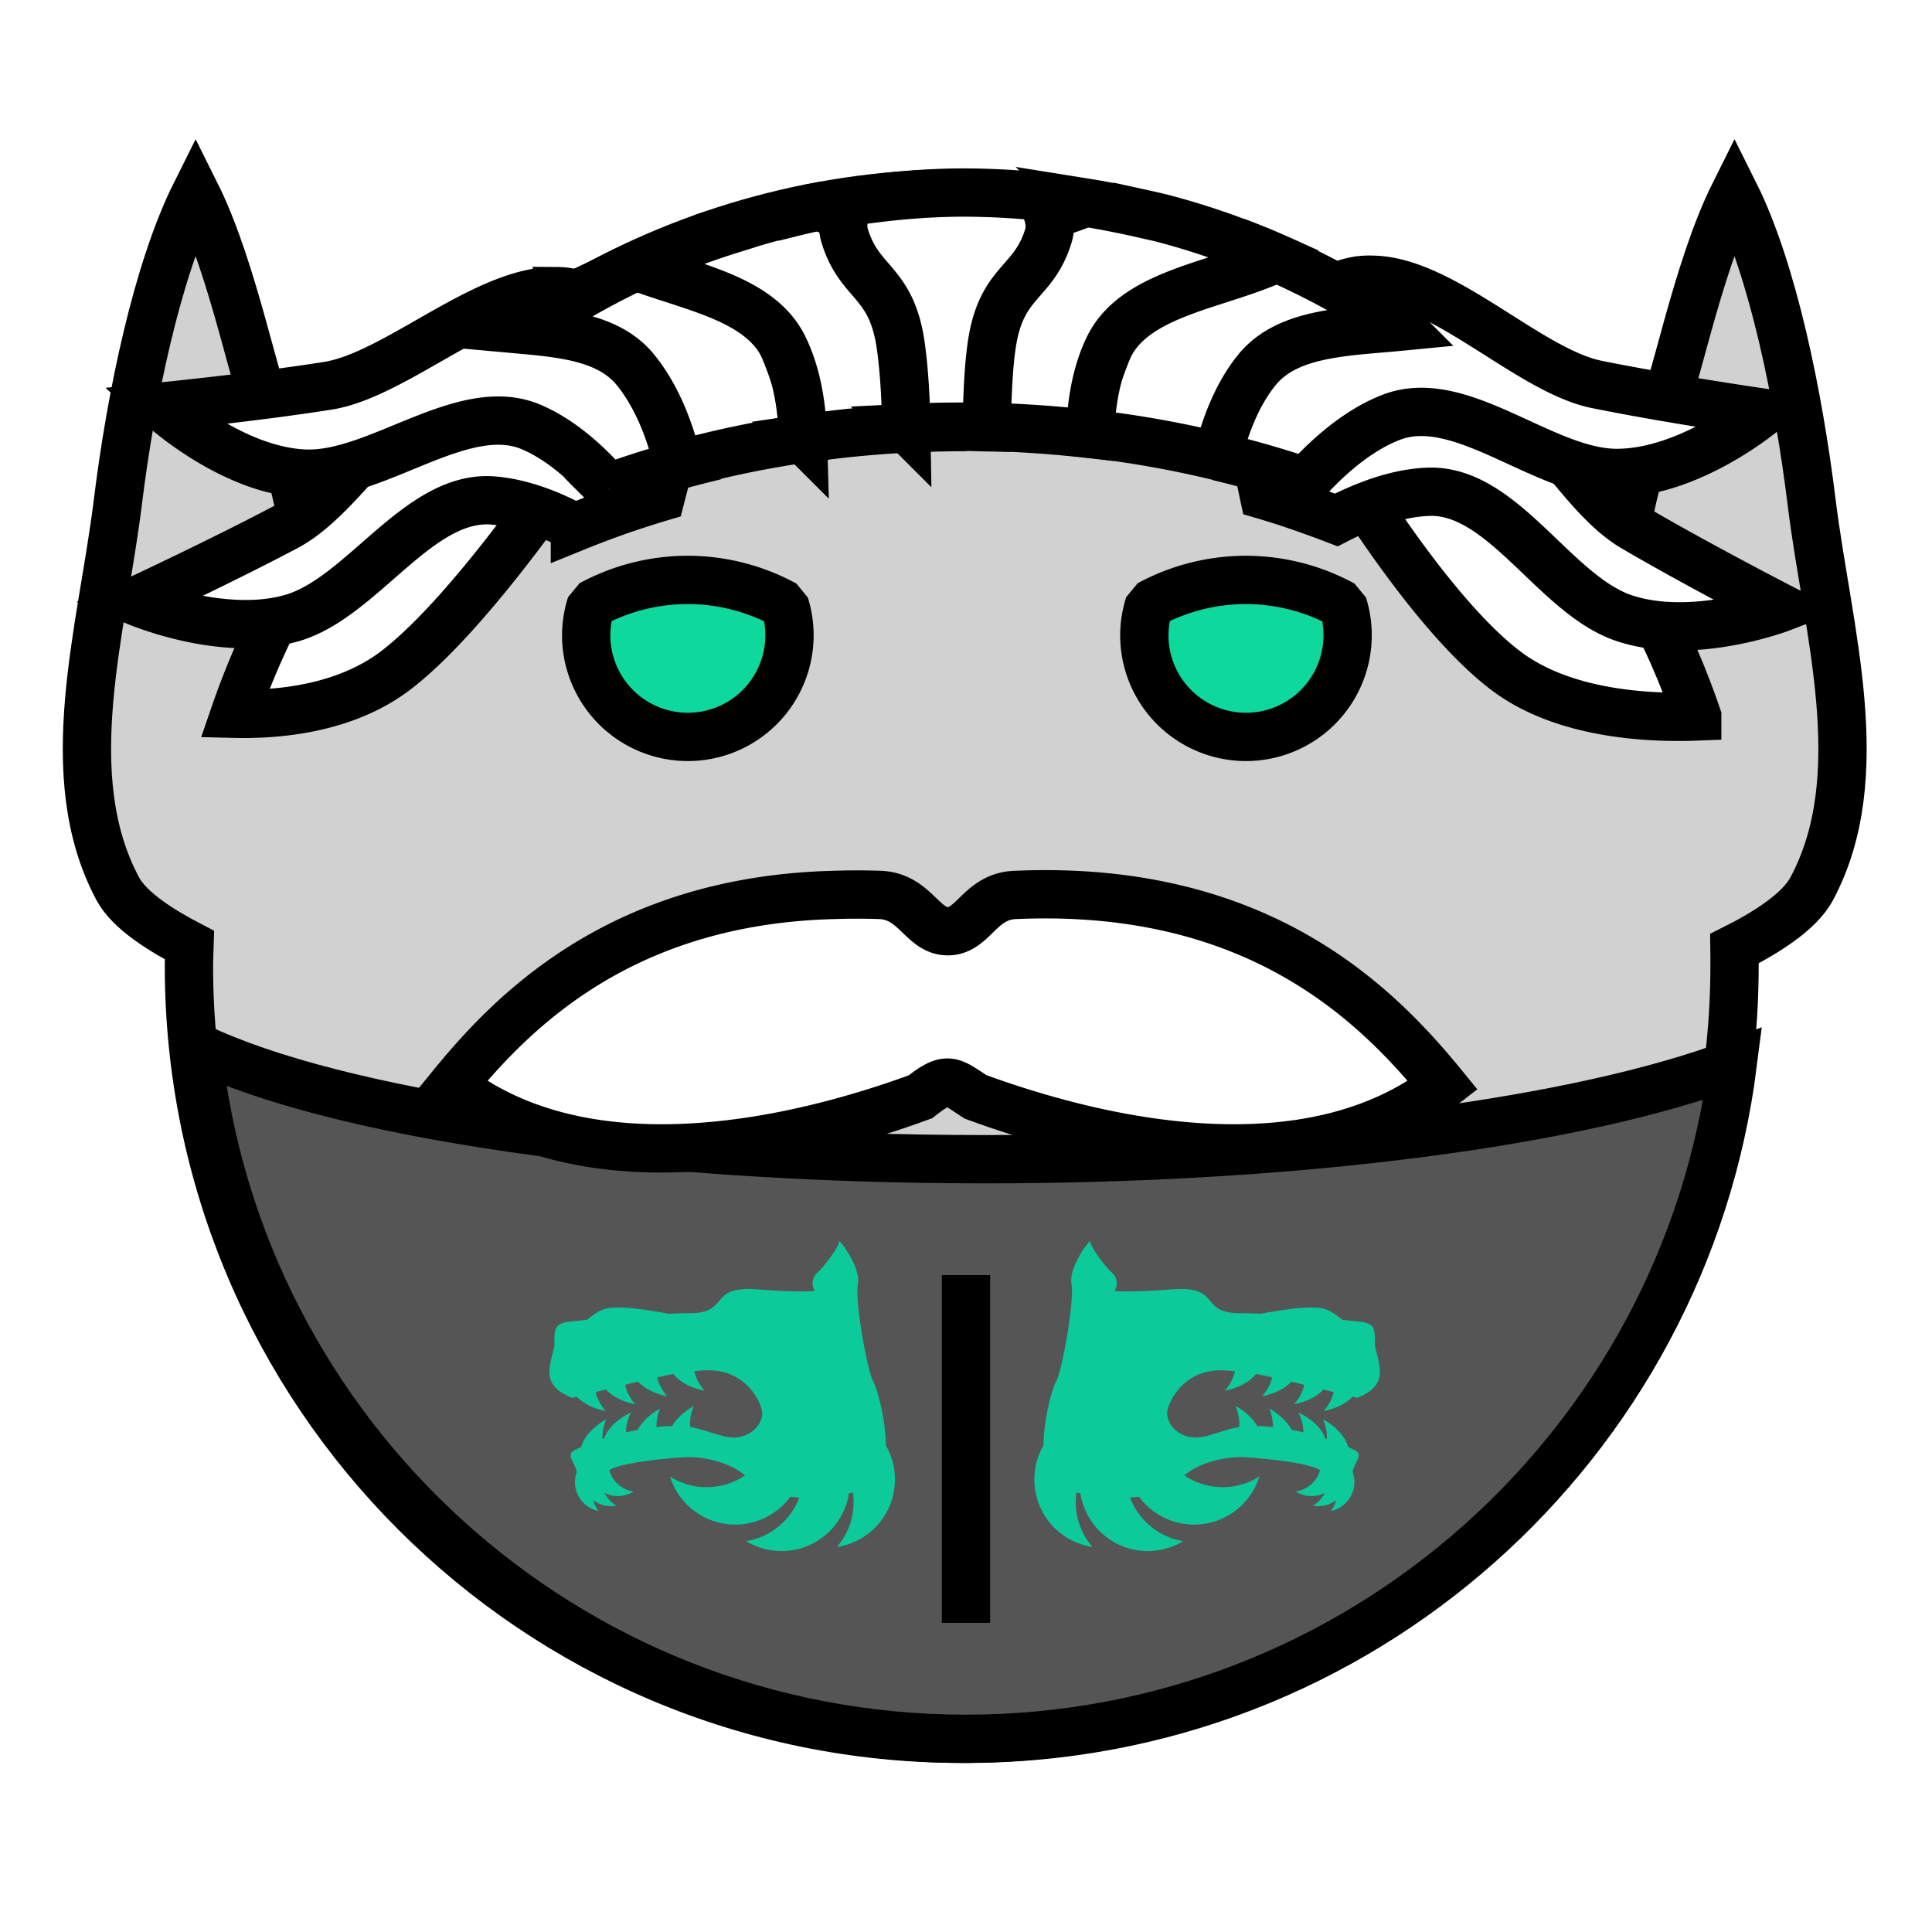 <?xml version="1.0" encoding="UTF-8" standalone="no"?><svg xmlns="http://www.w3.org/2000/svg" viewBox="0 0 90 90">
<defs>
  <filter id="f1" x="-50%" y="-50%" width="200%" height="200%">
    <feGaussianBlur in="SourceGraphic" stdDeviation="2" result="blur" />
    <feColorMatrix in="blur" type="matrix" values="0 0 0 0 0  0 0 0 0 0  0 0 0 0 0  0 0 0 100 -10" result="goo" />
    <feBlend in="SourceGraphic" in2="goo" />
  </filter>
</defs><g filter="url(#f1)"><svg xmlns="http://www.w3.org/2000/svg" viewBox="0 0 90 90" data-tags="body+fantasy"><path d="M9.113 9c-1.8 3.6-3.02 9.495-3.625 14.406-.734 5.955-2.832 12.71 0 18 .55 1.027 2.054 1.953 3.343 2.625-.009.325-.03.642-.03.969 0 19.882 16.117 36 36 36 19.881 0 36-16.118 36-36 0-.274.005-.54 0-.812 1.344-.674 2.998-1.67 3.593-2.782 2.831-5.29.733-12.045 0-18C83.789 18.496 82.6 12.6 80.8 9c-1.8 3.6-2.789 9.202-3.594 10.812-1.012 2.025-1.462 4.587-1.656 6.47C69.23 15.921 57.823 9 44.8 9c-12.862 0-24.133 6.76-30.5 16.906-.213-1.84-.649-4.203-1.594-6.094C11.901 18.202 10.913 12.6 9.113 9z" fill="#D1D1D1" data-layer="elf/body" stroke="#000" stroke-width="2.25" stroke-linecap="round"/></svg><svg xmlns="http://www.w3.org/2000/svg" viewBox="0 0 90 90" data-tags="new+clothing+armor"><g class="armor" stroke="#000" stroke-width="2.25"><path d="M9.188 48.781C11.073 66.89 26.392 81.001 45 81.001c18.335-.001 33.474-13.713 35.719-31.438C73.666 52.208 60.748 54 45.906 54c-16.282 0-30.285-2.14-36.718-5.219z" fill="#555555" data-layer="armor-wolf/armor" stroke-linecap="round"/><path d="M45 59.4v16.2" fill="none"/></g><g class="wings" fill="#0CCA9A"><path d="M39.088 57.83c.037.167-.576 1.04-1.004 1.45-.428.408-.129.855-.129.855s-.447.093-2.734-.074c-2.288-.168-1.152 1.152-3.198 1.115-.263-.005-.582.014-.878.023-.917-.17-2.394-.415-2.987-.22-.286.094-.56.292-.812.503-.332.036-.92.098-.996.102-.396.152-.556.131-.52 1.115-.256 1.066-.604 1.842.818 2.418l.22-.053c.31.325.804.562 1.35.668 0 0-.38-.407-.466-.886l.473-.117c.308.334.813.579 1.37.687 0 0-.392-.42-.47-.908.184-.047.416-.103.592-.147.31.332.812.574 1.367.682 0 0-.377-.404-.465-.88.253-.056.508-.113.752-.155.296.38.845.66 1.451.777 0 0-.391-.422-.468-.912.187-.017.374-.031.562-.037 1.841-.056 2.528 1.486 2.584 1.914.056.428-.298 1.043-1.06 1.191-.66.13-1.444-.327-2.282-.464-.066-.48.162-.983.162-.983-.436.246-.803.58-1.013.94-.234 0-.474.015-.727.043a2.226 2.226 0 0 1 .168-.862c-.459.258-.841.614-1.045.994-.182.036-.36.073-.539.116-.015-.47.23-.926.23-.926-.602.284-1.093.73-1.253 1.213l-.069.021c-.037-.458.166-.916.166-.916-.575.324-1.031.8-1.162 1.287-.263.119-.446.222-.465.28-.121.242.17.448.256.894a1.375 1.375 0 0 0-.084.463c0 .653.46 1.217 1.1 1.348a1.376 1.376 0 0 1-.248-.506c.31.235.705.328 1.088.256a1.376 1.376 0 0 1-.559-.592c.432.217.945.192 1.354-.067a1.376 1.376 0 0 1-1.135-1c.652-.373 2.636-.53 3.396-.591.796-.065 2.102.152 2.928.84a3.19 3.19 0 0 1-3.496.054 3.19 3.19 0 0 0 1.904 2.03 3.19 3.19 0 0 0 3.703-1.088c.137.012.274.024.416.029a3.19 3.19 0 0 1-2.476 2.039 3.19 3.19 0 0 0 2.77.26 3.19 3.19 0 0 0 2.02-2.487l.184-.037a3.19 3.19 0 0 1-.748 2.537 3.19 3.19 0 0 0 2.295-1.58 3.19 3.19 0 0 0-.01-3.154c-.016-1.27-.422-2.692-.582-2.957-.278-.465-.873-3.793-.724-4.574.149-.781-.912-2.138-.875-1.97zM50.79 57.83c-.038.167.575 1.04 1.003 1.45.428.408.129.855.129.855s.447.093 2.734-.074c2.288-.168 1.152 1.152 3.198 1.115.264-.005.582.014.879.023.916-.17 2.394-.415 2.986-.22.286.094.56.292.812.503.332.036.92.098.996.102.397.152.556.131.52 1.115.256 1.066.604 1.842-.818 2.418l-.22-.053c-.31.325-.804.562-1.35.668 0 0 .38-.407.466-.886l-.473-.117c-.308.334-.813.579-1.37.687 0 0 .392-.42.47-.908-.184-.047-.415-.103-.592-.147-.309.332-.812.574-1.367.682 0 0 .377-.404.465-.88-.253-.056-.508-.113-.752-.155-.296.38-.845.66-1.451.777 0 0 .391-.422.469-.912a9.453 9.453 0 0 0-.563-.037c-1.841-.056-2.528 1.486-2.584 1.914-.056.428.298 1.043 1.06 1.191.66.13 1.444-.327 2.282-.464.066-.48-.162-.983-.162-.983.436.246.803.58 1.013.94.234 0 .474.015.727.043a2.226 2.226 0 0 0-.168-.862c.459.258.841.614 1.045.994.182.036.36.073.539.116.015-.47-.23-.926-.23-.926.602.284 1.094.73 1.253 1.213l.069.021c.037-.458-.166-.916-.166-.916.575.324 1.031.8 1.162 1.287.263.119.447.222.465.28.121.242-.17.448-.256.894.054.148.083.305.084.463 0 .653-.46 1.217-1.1 1.348.117-.15.201-.322.248-.506-.31.235-.705.328-1.088.256.242-.137.437-.343.559-.592a1.376 1.376 0 0 1-1.353-.067 1.376 1.376 0 0 0 1.134-1c-.652-.373-2.636-.53-3.396-.591-.796-.065-2.102.152-2.928.84a3.19 3.19 0 0 0 3.496.054 3.19 3.19 0 0 1-1.904 2.03 3.19 3.19 0 0 1-3.703-1.088 7.268 7.268 0 0 1-.416.029 3.19 3.19 0 0 0 2.476 2.039 3.19 3.19 0 0 1-2.77.26 3.19 3.19 0 0 1-2.02-2.487 9.769 9.769 0 0 1-.184-.037 3.19 3.19 0 0 0 .748 2.537 3.19 3.19 0 0 1-2.295-1.58 3.19 3.19 0 0 1 .01-3.154c.016-1.27.422-2.692.582-2.957.279-.465.873-3.793.724-4.574-.149-.781.912-2.138.875-1.97z" data-layer="armor-wolf/wings"/></g></svg><svg xmlns="http://www.w3.org/2000/svg" viewBox="0 0 90 90" data-tags="face+hair"><path d="M38.906 41.688c-9.937.232-14.985 5.376-17.843 8.874 5.863 4.544 14.88 3.073 21.812.532 1.285-1.01 1.412-.749 2.563 0 6.932 2.541 15.917 4.012 21.78-.532-3.048-3.73-8.562-9.357-19.874-8.874-1.696.03-1.985 1.69-3.188 1.692-1.212.002-1.522-1.662-3.218-1.692a30.135 30.135 0 0 0-2.032 0z" fill="#ffffff" data-layer="large-moustache/hair" stroke="#000" stroke-width="2.25"/></svg><svg xmlns="http://www.w3.org/2000/svg" viewBox="0 0 90 90" data-tags="hair"><g class="hair" fill="#ffffff" stroke="#000" stroke-width="2.25"><path d="M68.875 18.063l-6.75 3.03s4.264 7.306 8.031 10.157c2.773 2.098 6.904 2.204 8.906 2.125a35.985 35.985 0 0 0-10.187-15.313zm-48.125.28a36.057 36.057 0 0 0-9.813 14.907c1.917.046 5.084-.194 7.47-2 3.639-2.755 8.53-10.156 8.53-10.156l-6.156-2.75c-.006.005-.025-.006-.031 0z" data-layer="business-hair/hair"/><path d="M23.281 16.753c-.23-.004-.44.005-.656.031-3.448.413-6.27 6.153-9.281 7.75-3.012 1.597-7.031 3.469-7.031 3.469s4.043 1.746 7.312.781c3.27-.965 5.882-5.75 9.344-5.469 1.349.11 2.674.643 3.812 1.25a43.52 43.52 0 0 1 4-1.406l.813-3.156s-4.864-3.19-8.313-3.25z" data-layer="business-hair/hair"/><path d="M25.938 13.563c-3.308-.1-7.5 3.905-10.657 4.406-3.366.534-7.75.968-7.75.968s3.251 2.979 6.657 3.125c3.405.147 7.41-3.545 10.593-2.156 1.415.618 2.631 1.744 3.563 2.813a44.59 44.59 0 0 1 4.531-1.375l1.156-1.75s-4.072-5.242-7.468-5.969a3.341 3.341 0 0 0-.625-.063zM66.5 16.347c-3.448-.088-8.438 2.906-8.438 2.906l.813 3.812c1.157.339 2.283.739 3.375 1.157 1.248-.645 2.76-1.255 4.281-1.313 3.47-.133 5.87 4.77 9.094 5.875 3.225 1.105 7.344-.469 7.344-.469s-3.935-2.025-6.875-3.75-5.479-7.595-8.906-8.156a5.213 5.213 0 0 0-.688-.062z" data-layer="business-hair/hair"/><path d="M63.938 13.031a3.657 3.657 0 0 0-.657.031c-3.424.581-7.687 5.657-7.687 5.657l1.593 2.656a45.09 45.09 0 0 1 3.626 1.063c1.007-1.117 2.409-2.387 4-3 3.24-1.251 7.09 2.593 10.5 2.593 3.408 0 6.78-2.812 6.78-2.812s-4.378-.634-7.718-1.313c-3.132-.636-7.129-4.832-10.438-4.875zM31.75 11.5c-2.583 1.02-5 2.314-7.25 3.875 2.027.184 3.96.457 5.094 1.844 1.056 1.291 1.665 2.995 2 4.437 1.991-.556 4.07-.98 6.218-1.281-.36-1.61-1.535-6.128-3.75-7.938-.615-.503-1.414-.784-2.312-.937z" data-layer="business-hair/hair"/><path d="M38.125 9.625c-.674.13-1.342.303-2 .469-.02.005-.043-.005-.063 0-.543.138-1.09.307-1.624.469-.124.037-.252.054-.376.093.005.008-.004.023 0 .031a34.869 34.869 0 0 0-4.437 1.72c2.614.985 5.762 1.492 6.875 3.75.655 1.327.868 2.897.906 4.28a51.08 51.08 0 0 1 6.469-.53c-.044-2.162-.219-5.556-1.031-7.376-.87-1.947-2.969-2.272-4.719-2.906zM57.813 11.344c-1.469.064-2.798.34-3.72 1.094-2.077 1.697-3.28 5.869-3.718 7.718 2.187.23 4.305.603 6.344 1.094.343-1.35.886-2.86 1.843-4.031 1.422-1.74 4.124-1.755 6.657-2a35.887 35.887 0 0 0-7.406-3.875z" data-layer="business-hair/hair"/><path d="M50.563 9.438c-1.832.8-4.292.946-5.25 3.093-.81 1.812-.965 5.18-1 7.344.21-.003.414 0 .624 0 1.988 0 3.944.128 5.844.344.05-1.33.255-2.805.875-4.063 1.248-2.53 5.075-2.852 7.813-4.125a35.268 35.268 0 0 0-5.125-1.812c-.442-.119-.894-.214-1.344-.313a39.849 39.849 0 0 0-2.438-.469z" data-layer="business-hair/hair"/><path d="M44.938 8.969c-1.833 0-3.618.173-5.376.437-.257.572-.357 1.103-.218 1.563.698 2.31 2.197 2.072 2.625 5.187.161 1.178.23 2.518.25 3.782a51.592 51.592 0 0 1 2.718-.063c.343 0 .692.025 1.032.031.02-1.254.058-2.582.218-3.75.428-3.115 1.959-2.878 2.657-5.187.16-.527-.032-1.148-.375-1.813a36.536 36.536 0 0 0-3.532-.187z" data-layer="business-hair/hair"/></g></svg><svg xmlns="http://www.w3.org/2000/svg" viewBox="0 0 90 90" data-tags="eyes"><g class="eyes" fill="#0FD89D" stroke="#000" stroke-width="2.25" stroke-linecap="round" stroke-linejoin="bevel"><path d="M32.043 34.328a4.735 4.735 0 0 1-4.736-4.736 4.735 4.735 0 0 1 .228-1.434 9.47 9.47 0 0 1 4.508-1.144 9.47 9.47 0 0 1 4.516 1.158 4.735 4.735 0 0 1 .218 1.42 4.735 4.735 0 0 1-4.734 4.736zM58.043 34.328a4.735 4.735 0 0 1-4.736-4.736 4.735 4.735 0 0 1 .228-1.434 9.47 9.47 0 0 1 4.508-1.144 9.47 9.47 0 0 1 4.516 1.158 4.735 4.735 0 0 1 .218 1.42 4.735 4.735 0 0 1-4.734 4.736z" data-layer="eyes-tired/eyes"/></g></svg></g></svg>